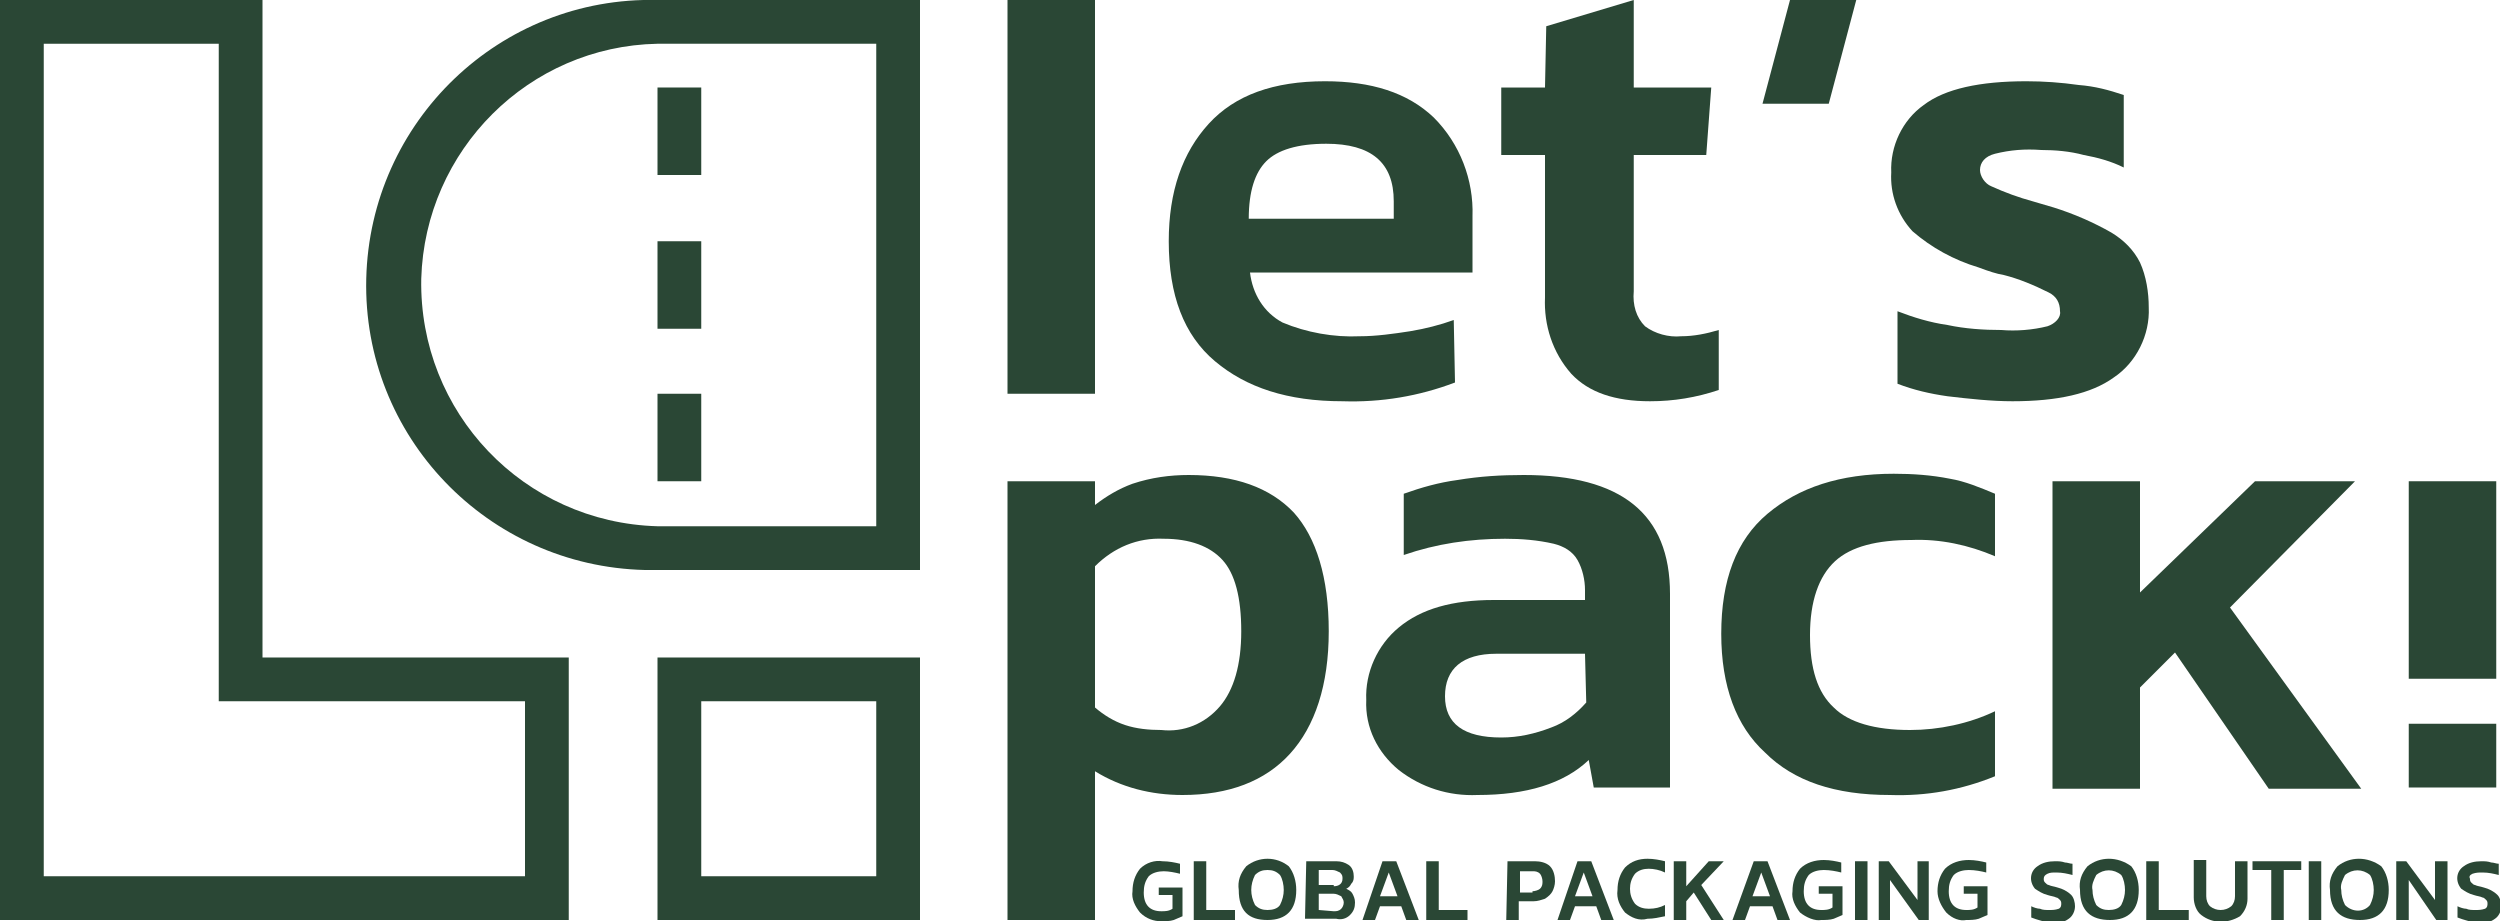 <?xml version="1.0" encoding="utf-8"?>
<!-- Generator: Adobe Illustrator 24.0.1, SVG Export Plug-In . SVG Version: 6.00 Build 0)  -->
<svg version="1.1" id="Capa_1" xmlns="http://www.w3.org/2000/svg" xmlns:xlink="http://www.w3.org/1999/xlink" x="0px" y="0px"
	 viewBox="0 0 200 73.7" style="enable-background:new 0 0 200 73.7;" xml:space="preserve">
<style type="text/css">
	.st0{fill:#2A4735;}
</style>
<g id="Capa_2_1_">
	<g id="Layer_1">
		<path class="st0" d="M70.1,70.1h-14v-14h14V70.1z M52.6,73.6h21v-21h-21L52.6,73.6z"/>
		<path class="st0" d="M42,70.1H3.5V3.5h14v52.6H42V70.1z M21,52.6V0H0v73.6h45.5v-21L21,52.6z"/>
		<path class="st0" d="M70.1,42.1H52.6C41.9,41.8,33.5,33,33.7,22.3C34,12,42.3,3.7,52.6,3.5h17.5V42.1z M52.6,0
			C40-0.3,29.6,9.7,29.3,22.3s9.7,23,22.3,23.3c0.3,0,0.6,0,1,0h21V0H52.6z"/>
		<rect x="52.6" y="19.3" class="st0" width="3.5" height="7"/>
		<rect x="52.6" y="7" class="st0" width="3.5" height="7"/>
		<rect x="52.6" y="31.5" class="st0" width="3.5" height="7"/>
		<path class="st0" d="M91.2,73c-0.4-0.5-0.7-1.1-0.6-1.7c0-0.7,0.2-1.3,0.6-1.8c0.5-0.5,1.2-0.7,1.8-0.6c0.5,0,1,0.1,1.4,0.2v0.8
			c-0.4-0.1-0.9-0.2-1.3-0.2c-0.4,0-0.9,0.1-1.2,0.4c-0.3,0.4-0.4,0.8-0.4,1.3c0,1,0.5,1.5,1.4,1.5c0.3,0,0.6,0,0.9-0.2v-1.1h-1.1
			v-0.6h1.9v2.3c-0.2,0.1-0.5,0.2-0.7,0.3c-0.3,0.1-0.7,0.1-1,0.1C92.3,73.7,91.7,73.5,91.2,73"/>
		<polygon class="st0" points="95.5,68.9 96.5,68.9 96.5,72.8 98.8,72.8 98.8,73.6 95.5,73.6 		"/>
		<path class="st0" d="M102.4,72.4c0.2-0.4,0.3-0.8,0.3-1.2c0-0.4-0.1-0.9-0.3-1.2c-0.3-0.3-0.6-0.4-1-0.4c-0.4,0-0.7,0.1-1,0.4
			c-0.2,0.4-0.3,0.8-0.3,1.2c0,0.4,0.1,0.8,0.3,1.2c0.3,0.3,0.6,0.4,1,0.4C101.8,72.8,102.2,72.7,102.4,72.4 M99.1,71.2
			c-0.1-0.7,0.1-1.3,0.6-1.9c1-0.8,2.4-0.8,3.4,0c0.4,0.5,0.6,1.2,0.6,1.9c0,1.6-0.8,2.4-2.3,2.4S99.1,72.9,99.1,71.2"/>
		<path class="st0" d="M106.7,72.9c0.2,0,0.4,0,0.6-0.2c0.1-0.1,0.2-0.3,0.2-0.5c0-0.2-0.1-0.3-0.2-0.5c-0.2-0.1-0.4-0.2-0.6-0.2
			h-1.2v1.3L106.7,72.9z M106.7,70.9c0.4,0,0.7-0.2,0.7-0.6c0-0.2,0-0.3-0.2-0.5c-0.2-0.1-0.4-0.2-0.6-0.2h-1.1v1.2H106.7z
			 M104.5,68.9h2.4c0.4,0,0.7,0.1,1,0.3c0.3,0.2,0.4,0.6,0.4,0.9c0,0.2,0,0.4-0.2,0.6c-0.1,0.2-0.2,0.3-0.4,0.4
			c0.2,0.1,0.4,0.2,0.5,0.4c0.1,0.2,0.2,0.4,0.2,0.7c0,0.4-0.1,0.7-0.4,1c-0.3,0.3-0.7,0.4-1.1,0.3h-2.5L104.5,68.9z"/>
		<path class="st0" d="M111.8,71.7l-0.7-1.9l-0.7,1.9H111.8z M110.6,68.9h1.1l1.8,4.7h-1l-0.4-1.1h-1.7l-0.4,1.1h-1L110.6,68.9z"/>
		<polygon class="st0" points="114.1,68.9 115.1,68.9 115.1,72.8 117.4,72.8 117.4,73.6 114.1,73.6 		"/>
		<path class="st0" d="M122.6,71.3c0.2,0,0.5-0.1,0.6-0.2c0.2-0.2,0.2-0.4,0.2-0.6c0-0.2-0.1-0.5-0.2-0.6c-0.2-0.2-0.4-0.2-0.6-0.2
			h-1v1.7H122.6z M120.6,68.9h2.2c0.4,0,0.9,0.1,1.2,0.4c0.3,0.3,0.4,0.8,0.4,1.2c0,0.3-0.1,0.6-0.2,0.8c-0.1,0.2-0.3,0.4-0.6,0.6
			c-0.3,0.1-0.6,0.2-0.9,0.2h-1.2v1.5h-1L120.6,68.9z"/>
		<path class="st0" d="M127.4,71.7l-0.7-1.9l-0.7,1.9H127.4z M126.2,68.9h1.1l1.8,4.7h-1l-0.4-1.1h-1.7l-0.4,1.1h-1L126.2,68.9z"/>
		<path class="st0" d="M130,73c-0.4-0.5-0.7-1.1-0.6-1.8c0-0.7,0.2-1.3,0.6-1.8c0.5-0.5,1.1-0.7,1.8-0.7c0.5,0,1,0.1,1.4,0.2v0.9
			c-0.4-0.2-0.9-0.3-1.3-0.3c-0.4,0-0.8,0.1-1.1,0.4c-0.3,0.4-0.4,0.8-0.4,1.2c0,0.4,0.1,0.8,0.4,1.2c0.3,0.3,0.7,0.4,1.1,0.4
			c0.5,0,0.9-0.1,1.3-0.3v0.9c-0.5,0.1-0.9,0.2-1.4,0.2C131.1,73.7,130.5,73.4,130,73"/>
		<polygon class="st0" points="133.9,68.9 134.9,68.9 134.9,70.9 136.7,68.9 137.9,68.9 136.1,70.8 137.9,73.6 136.9,73.6 
			135.5,71.4 134.9,72.1 134.9,73.6 133.9,73.6 		"/>
		<path class="st0" d="M141.6,71.7l-0.7-1.9l-0.7,1.9H141.6z M140.3,68.9h1.1l1.8,4.7h-1l-0.4-1.1H140l-0.4,1.1h-1L140.3,68.9z"/>
		<path class="st0" d="M144,73c-0.4-0.5-0.7-1.1-0.6-1.7c0-0.7,0.2-1.3,0.6-1.8c0.5-0.5,1.2-0.7,1.9-0.7c0.5,0,1,0.1,1.4,0.2v0.8
			c-0.4-0.1-0.9-0.2-1.4-0.2c-0.4,0-0.9,0.1-1.2,0.4c-0.3,0.4-0.4,0.8-0.4,1.3c0,1,0.5,1.5,1.4,1.5c0.3,0,0.6,0,0.9-0.2v-1.1h-1.1
			v-0.6h1.9v2.3c-0.2,0.1-0.5,0.2-0.7,0.3c-0.3,0.1-0.7,0.1-1,0.1C145.2,73.7,144.5,73.4,144,73"/>
		<rect x="148.4" y="68.9" class="st0" width="1" height="4.7"/>
		<polygon class="st0" points="150.3,68.9 151.1,68.9 153.4,72 153.4,68.9 154.3,68.9 154.3,73.6 153.5,73.6 151.2,70.4 151.2,73.6 
			150.3,73.6 		"/>
		<path class="st0" d="M155.7,73c-0.4-0.5-0.7-1.1-0.7-1.7c0-0.7,0.2-1.3,0.6-1.8c0.5-0.5,1.2-0.7,1.9-0.7c0.5,0,1,0.1,1.4,0.2v0.8
			c-0.4-0.1-0.9-0.2-1.4-0.2c-0.4,0-0.9,0.1-1.2,0.4c-0.3,0.4-0.4,0.8-0.4,1.3c0,1,0.5,1.5,1.4,1.5c0.3,0,0.6,0,0.9-0.2v-1.1h-1.1
			v-0.6h1.9v2.3c-0.2,0.1-0.5,0.2-0.7,0.3c-0.3,0.1-0.7,0.1-1,0.1C156.8,73.7,156.2,73.5,155.7,73"/>
		<path class="st0" d="M162.5,73.4v-0.9c0.2,0.1,0.5,0.2,0.7,0.2c0.2,0.1,0.5,0.1,0.7,0.1c0.3,0,0.5,0,0.8-0.1
			c0.2-0.1,0.2-0.3,0.2-0.4c0-0.1,0-0.2-0.1-0.3c-0.1-0.1-0.2-0.2-0.3-0.2c-0.2-0.1-0.4-0.1-0.7-0.2c-0.4-0.1-0.7-0.3-1-0.5
			c-0.5-0.6-0.4-1.4,0.2-1.8c0.4-0.3,0.9-0.4,1.4-0.4c0.3,0,0.5,0,0.8,0.1c0.2,0,0.4,0.1,0.6,0.1v0.9c-0.4-0.1-0.8-0.2-1.3-0.2
			c-0.3,0-0.5,0-0.7,0.1c-0.2,0.1-0.3,0.2-0.3,0.4c0,0.1,0,0.2,0.1,0.3c0.1,0.1,0.2,0.2,0.3,0.2c0.2,0.1,0.4,0.1,0.7,0.2
			c0.4,0.1,0.8,0.3,1.1,0.6c0.2,0.2,0.3,0.6,0.3,0.9c0,0.4-0.2,0.8-0.5,1c-0.4,0.3-0.9,0.4-1.4,0.4C163.5,73.7,163,73.6,162.5,73.4"
			/>
		<path class="st0" d="M169.7,72.4c0.2-0.4,0.3-0.8,0.3-1.2c0-0.4-0.1-0.9-0.3-1.2c-0.6-0.5-1.4-0.5-2,0c-0.2,0.4-0.4,0.8-0.3,1.2
			c0,0.4,0.1,0.8,0.3,1.2c0.3,0.3,0.6,0.4,1,0.4C169.1,72.8,169.5,72.7,169.7,72.4 M166.4,71.2c-0.1-0.7,0.1-1.3,0.6-1.9
			c1-0.8,2.4-0.8,3.5,0c0.4,0.5,0.6,1.2,0.6,1.9c0,1.6-0.8,2.4-2.3,2.4S166.4,72.9,166.4,71.2"/>
		<polygon class="st0" points="171.7,68.9 172.7,68.9 172.7,72.8 175.1,72.8 175.1,73.6 171.7,73.6 		"/>
		<path class="st0" d="M176.1,73.2c-0.4-0.3-0.6-0.9-0.6-1.4v-3h1v2.9c0,0.3,0.1,0.6,0.3,0.8c0.5,0.4,1.2,0.4,1.7,0
			c0.2-0.2,0.3-0.5,0.3-0.8v-2.8h1v3c0,0.5-0.2,1-0.6,1.4C178.2,73.9,177,73.9,176.1,73.2"/>
		<polygon class="st0" points="181.7,69.6 180.2,69.6 180.2,68.9 184.1,68.9 184.1,69.6 182.7,69.6 182.7,73.6 181.7,73.6 		"/>
		<rect x="184.7" y="68.9" class="st0" width="1" height="4.7"/>
		<path class="st0" d="M189.6,72.4c0.2-0.4,0.3-0.8,0.3-1.2c0-0.4-0.1-0.9-0.3-1.2c-0.6-0.5-1.4-0.5-2,0c-0.2,0.4-0.4,0.8-0.3,1.2
			c0,0.4,0.1,0.8,0.3,1.2C188.2,73,189.1,73,189.6,72.4 M186.4,71.2c-0.1-0.7,0.1-1.3,0.6-1.9c1-0.8,2.4-0.8,3.5,0
			c0.4,0.5,0.6,1.2,0.6,1.9c0,1.6-0.8,2.4-2.3,2.4S186.4,72.9,186.4,71.2"/>
		<polygon class="st0" points="191.7,68.9 192.5,68.9 194.8,72 194.8,68.9 195.8,68.9 195.8,73.6 194.9,73.6 192.7,70.4 192.7,73.6 
			191.7,73.6 		"/>
		<path class="st0" d="M196.6,73.4v-0.9c0.2,0.1,0.5,0.2,0.7,0.2c0.2,0.1,0.5,0.1,0.7,0.1c0.3,0,0.5,0,0.8-0.1
			c0.2-0.1,0.2-0.3,0.2-0.4c0-0.1,0-0.2-0.1-0.3c-0.1-0.1-0.2-0.2-0.3-0.2c-0.2-0.1-0.4-0.1-0.7-0.2c-0.4-0.1-0.7-0.3-1-0.5
			c-0.5-0.6-0.4-1.4,0.2-1.8c0,0,0,0,0,0c0.4-0.3,0.9-0.4,1.4-0.4c0.3,0,0.5,0,0.8,0.1c0.2,0,0.4,0.1,0.6,0.1v0.9
			c-0.4-0.1-0.8-0.2-1.3-0.2c-0.3,0-0.5,0-0.8,0.1c-0.2,0.1-0.3,0.2-0.2,0.4c0,0.1,0,0.2,0.1,0.3c0.1,0.1,0.2,0.2,0.3,0.2
			c0.2,0.1,0.4,0.1,0.7,0.2c0.4,0.1,0.8,0.3,1.1,0.6c0.2,0.2,0.3,0.6,0.3,0.9c0,0.4-0.2,0.8-0.5,1c-0.4,0.3-0.9,0.4-1.4,0.4
			C197.6,73.7,197.1,73.6,196.6,73.4"/>
		<path class="st0" d="M101.3,12.9c0.9-0.9,2.5-1.4,4.8-1.4c3.6,0,5.4,1.5,5.4,4.6v1.4H99.9C99.9,15.3,100.4,13.8,101.3,12.9
			 M116.3,25.6c-1.1,0.4-2.3,0.7-3.5,0.9c-1.3,0.2-2.7,0.4-4,0.4c-2.1,0.1-4.3-0.3-6.2-1.1c-1.5-0.8-2.4-2.3-2.6-4h17.8v-4.5
			c0.1-2.9-1-5.8-3.1-7.9c-2.1-2-5-2.9-8.7-2.9c-4.1,0-7.2,1.1-9.3,3.4s-3.2,5.4-3.2,9.4c0,4.3,1.2,7.5,3.7,9.6s5.8,3.2,10.2,3.2
			c3.1,0.1,6.1-0.4,9-1.5L116.3,25.6z"/>
		<path class="st0" d="M123.6,7h-3.5v5.4h3.5v11.4c-0.1,2.2,0.6,4.4,2.1,6.1c1.4,1.5,3.5,2.2,6.3,2.2c1.9,0,3.7-0.3,5.5-0.9v-4.8
			c-1,0.3-2,0.5-3,0.5c-1,0.1-2.1-0.2-2.9-0.8c-0.7-0.7-1-1.7-0.9-2.8V12.4h5.8l0.4-5.4h-6.2V0l-7,2.1L123.6,7z"/>
		<path class="st0" d="M163.8,26.1c-1.2,0.3-2.5,0.4-3.7,0.3c-1.4,0-2.9-0.1-4.3-0.4c-1.4-0.2-2.7-0.6-4-1.1v5.8
			c1.3,0.5,2.6,0.8,4,1c1.7,0.2,3.5,0.4,5.2,0.4c3.6,0,6.3-0.6,8.1-1.9c1.8-1.2,2.9-3.4,2.8-5.6c0-1.2-0.2-2.5-0.7-3.6
			c-0.5-1-1.3-1.8-2.3-2.4c-1.4-0.8-3-1.5-4.6-2l-1.7-0.5c-1.1-0.3-2.2-0.7-3.3-1.2c-0.5-0.2-0.9-0.8-0.9-1.3c0-0.6,0.4-1.1,1.2-1.3
			c1.2-0.3,2.4-0.4,3.7-0.3c1.1,0,2.3,0.1,3.4,0.4c1.1,0.2,2.2,0.5,3.2,1V7.6c-1.2-0.4-2.3-0.7-3.6-0.8c-1.4-0.2-2.8-0.3-4.2-0.3
			c-3.7,0-6.5,0.6-8.2,1.9c-1.7,1.2-2.7,3.3-2.6,5.4c-0.1,1.7,0.5,3.4,1.7,4.7c1.5,1.3,3.3,2.3,5.3,2.9c0.8,0.3,1.4,0.5,2,0.6
			c1.2,0.3,2.4,0.8,3.6,1.4c0.6,0.3,0.9,0.8,0.9,1.5C164.9,25.4,164.4,25.9,163.8,26.1"/>
		<rect x="80.6" y="0" class="st0" width="7" height="31.5"/>
		<polygon class="st0" points="143.2,0 141,8.3 146.3,8.3 148.5,0 		"/>
		<path class="st0" d="M126.9,56.2c-0.8,0.9-1.7,1.6-2.8,2c-1.3,0.5-2.6,0.8-4,0.8c-3,0-4.5-1.1-4.5-3.3s1.4-3.4,4.1-3.4h7.1
			L126.9,56.2z M121.9,38c-1.8,0-3.5,0.1-5.3,0.4c-1.5,0.2-2.9,0.6-4.3,1.1v4.9c2.6-0.9,5.3-1.3,8.1-1.3c1.3,0,2.6,0.1,3.9,0.4
			c0.8,0.2,1.5,0.6,1.9,1.3c0.4,0.7,0.6,1.6,0.6,2.4V48h-7.3c-3.3,0-5.8,0.7-7.6,2.2c-1.7,1.4-2.7,3.6-2.6,5.8
			c-0.1,2.2,0.9,4.2,2.6,5.6c1.8,1.4,4,2.1,6.3,2c3.9,0,6.9-0.9,8.9-2.8l0.4,2.2h6.1V47.5C133.6,41.1,129.7,38,121.9,38"/>
		<path class="st0" d="M151.2,63.6c2.9,0.1,5.7-0.4,8.4-1.5v-5.2c-2.1,1-4.5,1.5-6.8,1.5c-2.8,0-4.9-0.6-6.1-1.8
			c-1.3-1.2-1.9-3.1-1.9-5.8s0.7-4.7,2-5.9s3.4-1.7,6.1-1.7c2.3-0.1,4.6,0.4,6.7,1.3v-5c-1.2-0.5-2.4-1-3.6-1.2
			c-1.5-0.3-3-0.4-4.5-0.4c-4.3,0-7.6,1.1-10.1,3.2c-2.5,2.1-3.7,5.3-3.7,9.6c0,4.2,1.2,7.4,3.5,9.5
			C143.5,62.5,146.8,63.6,151.2,63.6"/>
		<polygon class="st0" points="188.4,38.5 180.4,38.5 171.2,47.4 171.2,38.5 164.2,38.5 164.2,63.1 171.2,63.1 171.2,55 174,52.2 
			181.5,63.1 188.9,63.1 178.4,48.6 		"/>
		<rect x="192.7" y="38.5" class="st0" width="7" height="15.8"/>
		<rect x="192.7" y="57.9" class="st0" width="7" height="5.1"/>
		<path class="st0" d="M97.6,56.5c-1.2,1.4-2.9,2.1-4.7,1.9c-1,0-2-0.1-2.9-0.4c-0.9-0.3-1.7-0.8-2.4-1.4V45.3
			c1.5-1.5,3.4-2.3,5.5-2.2c2.1,0,3.7,0.6,4.7,1.7s1.5,3,1.5,5.7S98.7,55.2,97.6,56.5 M103.5,41c-1.9-2-4.7-3-8.4-3
			c-1.5,0-3,0.2-4.5,0.7c-1.1,0.4-2.1,1-3,1.7v-1.9h-7v35.1h7V61.7c2.1,1.3,4.5,1.9,7,1.9c3.7,0,6.6-1.1,8.6-3.3
			c2-2.2,3.1-5.5,3.1-9.8C106.3,46.2,105.3,43,103.5,41"/>
	</g>
</g>
</svg>

